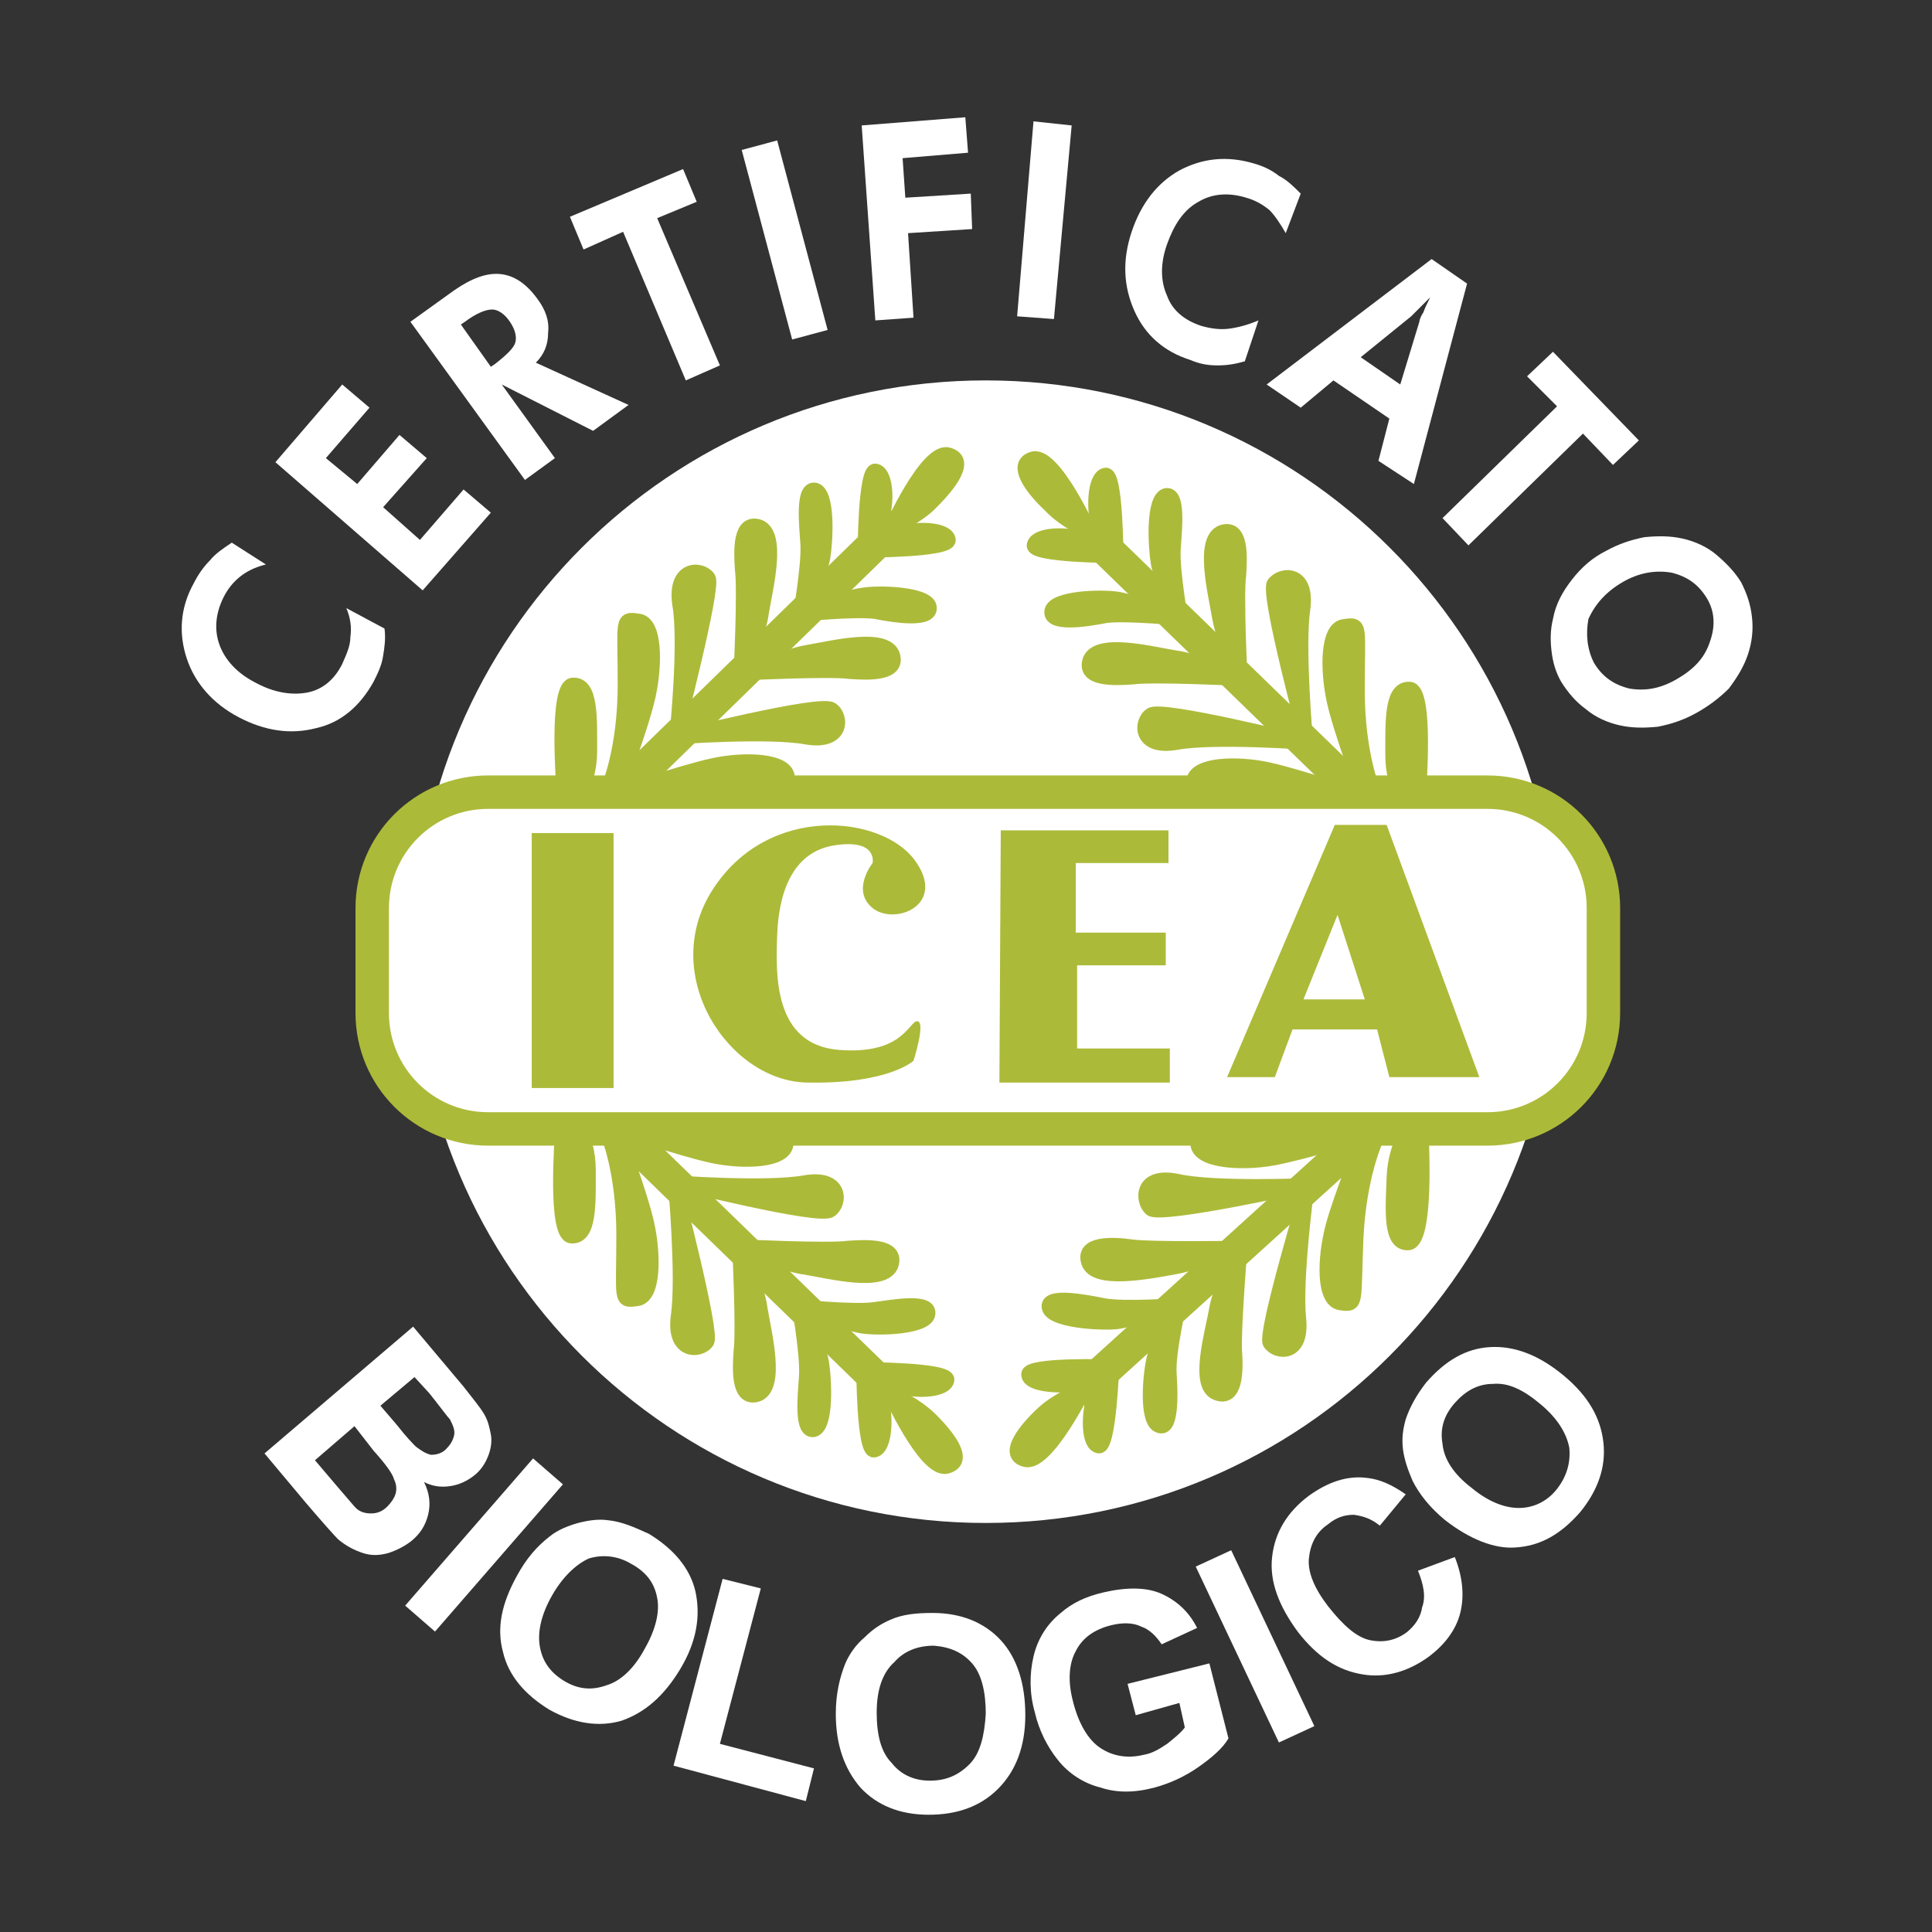 <?xml version="1.0" encoding="utf-8"?>
<!-- Generator: Adobe Illustrator 19.0.0, SVG Export Plug-In . SVG Version: 6.00 Build 0)  -->
<svg version="1.1" id="Layer_1" xmlns="http://www.w3.org/2000/svg" xmlns:xlink="http://www.w3.org/1999/xlink" x="0px" y="0px"
	 viewBox="0 0 141.7 141.7" style="enable-background:new 0 0 141.7 141.7;" xml:space="preserve">
<rect x="0" y="0" width="141.7" height="141.7" fill="#333333" stroke="none"/>
<style type="text/css">
	.st0{fill:#FFFFFF;}
	.st1{fill:none;stroke:#ACBA39;stroke-width:2.452;stroke-miterlimit:3.864;}
	.st2{fill:#ACBA39;}
	.st3{fill:none;stroke:#ACBA39;stroke-width:0.992;stroke-miterlimit:3.864;}
	.st4{fill:none;stroke:#ACBA39;stroke-width:2.452;stroke-miterlimit:3.864;}
</style>
<g>
	<path class="st0" d="M72.3,27.9c23.1,0,41.9,18.7,41.9,41.9c0,23.1-18.7,41.9-41.9,41.9c-23.1,0-41.9-18.7-41.9-41.9
		C30.4,46.6,49.2,27.9,72.3,27.9z"/>
	<line class="st1" x1="100.1" y1="58.7" x2="79.3" y2="38.5"/>
	<path class="st2" d="M80,39.1c0,0-2.6-5.8-4.2-5.5c-1.6,0.4,0,2.4,1.2,3.5C78.1,38.3,80,39.1,80,39.1z"/>
	<path class="st3" d="M80,39.1c0,0-2.6-5.8-4.2-5.5c-1.6,0.4,0,2.4,1.2,3.5C78.1,38.3,80,39.1,80,39.1z"/>
	<path class="st2" d="M104.1,58.3c0-0.4,0.6-7.7-0.7-7.8c-1.4-0.1-1.3,2.4-1.3,4.9c0,2.5,1.3,4,1.3,4L104.1,58.3z"/>
	<path class="st3" d="M104.1,58.3c0-0.4,0.6-7.7-0.7-7.8c-1.4-0.1-1.3,2.4-1.3,4.9c0,2.5,1.3,4,1.3,4L104.1,58.3z"/>
	<path class="st2" d="M100.8,58.1c0,0-1.2-2.7-1.2-7.5c0-4.7,0.3-4.9-1-4.7c-1.3,0.1-1.3,3.2-0.8,5.5c0.5,2.3,2.4,7.3,2.4,7.3
		L100.8,58.1z"/>
	<path class="st3" d="M100.8,58.1c0,0-1.2-2.7-1.2-7.5c0-4.7,0.3-4.9-1-4.7c-1.3,0.1-1.3,3.2-0.8,5.5c0.5,2.3,2.4,7.3,2.4,7.3
		L100.8,58.1z"/>
	<path class="st2" d="M95.8,54.3c0,0-0.6-6.8-0.2-9.6c0.4-2.8-1.6-2.7-2.2-1.9C92.9,43.6,95.8,54.3,95.8,54.3z"/>
	<path class="st3" d="M95.8,54.3c0,0-0.6-6.8-0.2-9.6c0.4-2.8-1.6-2.7-2.2-1.9C92.9,43.6,95.8,54.3,95.8,54.3z"/>
	<path class="st2" d="M91,49.9c0,0-0.3-6.3-0.1-7.7c0.1-1.4,0.2-3.7-1.3-3.2c-1.5,0.6-0.5,4.5-0.2,6.3C89.7,47,91,49.9,91,49.9z"/>
	<path class="st3" d="M91,49.9c0,0-0.3-6.3-0.1-7.7c0.1-1.4,0.2-3.7-1.3-3.2c-1.5,0.6-0.5,4.5-0.2,6.3C89.7,47,91,49.9,91,49.9z"/>
	<path class="st2" d="M86.7,45.8c0,0-0.7-4-0.6-5.5c0.1-1.5,0.4-4.2-0.6-4c-1,0.3-0.8,3.8-0.6,5C85.1,42.5,86.7,45.8,86.7,45.8z"/>
	<path class="st3" d="M86.7,45.8c0,0-0.7-4-0.6-5.5c0.1-1.5,0.4-4.2-0.6-4c-1,0.3-0.8,3.8-0.6,5C85.1,42.5,86.7,45.8,86.7,45.8z"/>
	<path class="st2" d="M81.9,40.9c0,0,0-6.2-0.8-6.1c-0.8,0.1-0.9,2.1-0.7,3.2C80.7,39.2,81.9,40.9,81.9,40.9z"/>
	<path class="st3" d="M81.9,40.9c0,0,0-6.2-0.8-6.1c-0.8,0.1-0.9,2.1-0.7,3.2C80.7,39.2,81.9,40.9,81.9,40.9z"/>
	<path class="st2" d="M99.8,59.3c0,0-2.7-1.2-7.5-1.1c-4.7,0.1-4.9,0.4-4.8-0.9c0.1-1.3,3.2-1.4,5.5-0.9c2.3,0.5,7.3,2.2,7.3,2.2
		L99.8,59.3z"/>
	<path class="st3" d="M99.8,59.3c0,0-2.7-1.2-7.5-1.1c-4.7,0.1-4.9,0.4-4.8-0.9c0.1-1.3,3.2-1.4,5.5-0.9c2.3,0.5,7.3,2.2,7.3,2.2
		L99.8,59.3z"/>
	<path class="st2" d="M95.9,54.5c0,0-6.8-0.5-9.6,0c-2.8,0.5-2.7-1.6-1.9-2.1C85.1,51.8,95.9,54.5,95.9,54.5z"/>
	<path class="st3" d="M95.9,54.5c0,0-6.8-0.5-9.6,0c-2.8,0.5-2.7-1.6-1.9-2.1C85.1,51.8,95.9,54.5,95.9,54.5z"/>
	<path class="st2" d="M90.8,49.8c0,0-6.3-0.3-7.7-0.1c-1.4,0.1-3.7,0.2-3.2-1.3c0.6-1.5,4.5-0.5,6.3-0.2
		C87.9,48.4,90.8,49.8,90.8,49.8z"/>
	<path class="st3" d="M90.8,49.8c0,0-6.3-0.3-7.7-0.1c-1.4,0.1-3.7,0.2-3.2-1.3c0.6-1.5,4.5-0.5,6.3-0.2
		C87.9,48.4,90.8,49.8,90.8,49.8z"/>
	<path class="st2" d="M86.6,45.4c0,0-4-0.4-5.5-0.2c-1.5,0.3-4.2,0.7-4-0.4c0.2-1,3.7-1.1,4.9-0.9C83.2,44.1,86.6,45.4,86.6,45.4z"
		/>
	<path class="st3" d="M86.6,45.4c0,0-4-0.4-5.5-0.2c-1.5,0.3-4.2,0.7-4-0.4c0.2-1,3.7-1.1,4.9-0.9C83.2,44.1,86.6,45.4,86.6,45.4z"
		/>
	<path class="st2" d="M81.9,40.8c0,0-6.2,0-6.1-0.8c0.1-0.8,2.1-0.9,3.2-0.6C80.1,39.6,81.9,40.8,81.9,40.8z"/>
	<path class="st3" d="M81.9,40.8c0,0-6.2,0-6.1-0.8c0.1-0.8,2.1-0.9,3.2-0.6C80.1,39.6,81.9,40.8,81.9,40.8z"/>
	<line class="st1" x1="45.3" y1="58.3" x2="66" y2="38.1"/>
	<path class="st2" d="M65.3,38.8c0,0,2.6-5.8,4.2-5.5c1.7,0.4,0,2.4-1.1,3.5C67.3,38,65.3,38.8,65.3,38.8z"/>
	<path class="st3" d="M65.3,38.8c0,0,2.6-5.8,4.2-5.5c1.7,0.4,0,2.4-1.1,3.5C67.3,38,65.3,38.8,65.3,38.8z"/>
	<path class="st2" d="M41.3,58c0-0.4-0.6-7.7,0.7-7.8c1.4-0.1,1.3,2.4,1.3,4.9c0,2.5-1.3,4-1.3,4L41.3,58z"/>
	<path class="st3" d="M41.3,58c0-0.4-0.6-7.7,0.7-7.8c1.4-0.1,1.3,2.4,1.3,4.9c0,2.5-1.3,4-1.3,4L41.3,58z"/>
	<path class="st2" d="M44.6,57.7c0,0,1.2-2.7,1.2-7.5c0-4.7-0.3-4.9,1-4.7c1.3,0.1,1.3,3.2,0.8,5.5c-0.5,2.3-2.4,7.3-2.4,7.3
		L44.6,57.7z"/>
	<path class="st3" d="M44.6,57.7c0,0,1.2-2.7,1.2-7.5c0-4.7-0.3-4.9,1-4.7c1.3,0.1,1.3,3.2,0.8,5.5c-0.5,2.3-2.4,7.3-2.4,7.3
		L44.6,57.7z"/>
	<path class="st2" d="M49.6,53.9c0,0,0.7-6.8,0.2-9.6c-0.4-2.8,1.7-2.7,2.2-1.9C52.4,43.2,49.6,53.9,49.6,53.9z"/>
	<path class="st3" d="M49.6,53.9c0,0,0.7-6.8,0.2-9.6c-0.4-2.8,1.7-2.7,2.2-1.9C52.4,43.2,49.6,53.9,49.6,53.9z"/>
	<path class="st2" d="M54.3,49.5c0,0,0.3-6.3,0.1-7.7c-0.1-1.4-0.2-3.7,1.3-3.2c1.5,0.6,0.5,4.5,0.2,6.3
		C55.7,46.6,54.3,49.5,54.3,49.5z"/>
	<path class="st3" d="M54.3,49.5c0,0,0.3-6.3,0.1-7.7c-0.1-1.4-0.2-3.7,1.3-3.2c1.5,0.6,0.5,4.5,0.2,6.3
		C55.7,46.6,54.3,49.5,54.3,49.5z"/>
	<path class="st2" d="M58.6,45.4c0,0,0.7-3.9,0.6-5.5c-0.1-1.5-0.4-4.2,0.6-4c1,0.3,0.8,3.8,0.6,5C60.2,42.1,58.6,45.4,58.6,45.4z"
		/>
	<path class="st3" d="M58.6,45.4c0,0,0.7-3.9,0.6-5.5c-0.1-1.5-0.4-4.2,0.6-4c1,0.3,0.8,3.8,0.6,5C60.2,42.1,58.6,45.4,58.6,45.4z"
		/>
	<path class="st2" d="M63.4,40.6c0,0,0-6.2,0.8-6.1c0.8,0.1,0.9,2.1,0.6,3.2C64.7,38.8,63.4,40.6,63.4,40.6z"/>
	<path class="st3" d="M63.4,40.6c0,0,0-6.2,0.8-6.1c0.8,0.1,0.9,2.1,0.6,3.2C64.7,38.8,63.4,40.6,63.4,40.6z"/>
	<path class="st2" d="M45.5,59c0,0,2.8-1.2,7.5-1.1c4.7,0.1,4.9,0.4,4.8-0.9c-0.1-1.3-3.2-1.4-5.5-0.9c-2.3,0.5-7.3,2.2-7.3,2.2
		L45.5,59z"/>
	<path class="st3" d="M45.5,59c0,0,2.8-1.2,7.5-1.1c4.7,0.1,4.9,0.4,4.8-0.9c-0.1-1.3-3.2-1.4-5.5-0.9c-2.3,0.5-7.3,2.2-7.3,2.2
		L45.5,59z"/>
	<path class="st2" d="M49.5,54.1c0,0,6.8-0.5,9.6,0c2.8,0.5,2.7-1.6,1.9-2.1C60.2,51.4,49.5,54.1,49.5,54.1z"/>
	<path class="st3" d="M49.5,54.1c0,0,6.8-0.5,9.6,0c2.8,0.5,2.7-1.6,1.9-2.1C60.2,51.4,49.5,54.1,49.5,54.1z"/>
	<path class="st2" d="M54.6,49.4c0,0,6.3-0.3,7.7-0.1c1.4,0.1,3.7,0.2,3.2-1.3c-0.6-1.5-4.5-0.5-6.3-0.2
		C57.5,48.1,54.6,49.4,54.6,49.4z"/>
	<path class="st3" d="M54.6,49.4c0,0,6.3-0.3,7.7-0.1c1.4,0.1,3.7,0.2,3.2-1.3c-0.6-1.5-4.5-0.5-6.3-0.2
		C57.5,48.1,54.6,49.4,54.6,49.4z"/>
	<path class="st2" d="M58.7,45.1c0,0,4-0.4,5.5-0.2c1.5,0.3,4.2,0.7,4-0.4c-0.2-1-3.8-1.1-4.9-0.9C62.2,43.7,58.7,45.1,58.7,45.1z"
		/>
	<path class="st3" d="M58.7,45.1c0,0,4-0.4,5.5-0.2c1.5,0.3,4.2,0.7,4-0.4c-0.2-1-3.8-1.1-4.9-0.9C62.2,43.7,58.7,45.1,58.7,45.1z"
		/>
	<path class="st2" d="M63.5,40.4c0,0,6.2,0,6.1-0.8c-0.1-0.8-2.1-0.9-3.2-0.6C65.2,39.2,63.5,40.4,63.5,40.4z"/>
	<path class="st3" d="M63.5,40.4c0,0,6.2,0,6.1-0.8c-0.1-0.8-2.1-0.9-3.2-0.6C65.2,39.2,63.5,40.4,63.5,40.4z"/>
	<line class="st1" x1="100.4" y1="82.9" x2="78.9" y2="102.4"/>
	<path class="st2" d="M79.6,101.8c0,0-2.8,5.7-4.4,5.3c-1.6-0.4,0.1-2.4,1.3-3.5C77.7,102.5,79.6,101.8,79.6,101.8z"/>
	<path class="st3" d="M79.6,101.8c0,0-2.8,5.7-4.4,5.3c-1.6-0.4,0.1-2.4,1.3-3.5C77.7,102.5,79.6,101.8,79.6,101.8z"/>
	<path class="st2" d="M104.3,83.4c0,0.4,0.4,7.7-1,7.8c-1.4,0.1-1.2-2.4-1.1-4.9c0.1-2.5,1.4-4,1.4-4L104.3,83.4z"/>
	<path class="st3" d="M104.3,83.4c0,0.4,0.4,7.7-1,7.8c-1.4,0.1-1.2-2.4-1.1-4.9c0.1-2.5,1.4-4,1.4-4L104.3,83.4z"/>
	<path class="st2" d="M101,83.5c0,0-1.3,2.7-1.5,7.4c-0.2,4.7,0.1,4.9-1.2,4.7c-1.3-0.2-1.2-3.3-0.6-5.6c0.6-2.3,2.6-7.2,2.6-7.2
		L101,83.5z"/>
	<path class="st3" d="M101,83.5c0,0-1.3,2.7-1.5,7.4c-0.2,4.7,0.1,4.9-1.2,4.7c-1.3-0.2-1.2-3.3-0.6-5.6c0.6-2.3,2.6-7.2,2.6-7.2
		L101,83.5z"/>
	<path class="st2" d="M95.9,87.1c0,0-0.9,6.8-0.6,9.6c0.3,2.8-1.7,2.6-2.2,1.8C92.7,97.7,95.9,87.1,95.9,87.1z"/>
	<path class="st3" d="M95.9,87.1c0,0-0.9,6.8-0.6,9.6c0.3,2.8-1.7,2.6-2.2,1.8C92.7,97.7,95.9,87.1,95.9,87.1z"/>
	<path class="st2" d="M91,91.4c0,0-0.5,6.3-0.4,7.7c0.1,1.4,0.1,3.7-1.4,3.1c-1.5-0.6-0.3-4.5,0-6.3C89.5,94.3,91,91.4,91,91.4z"/>
	<path class="st3" d="M91,91.4c0,0-0.5,6.3-0.4,7.7c0.1,1.4,0.1,3.7-1.4,3.1c-1.5-0.6-0.3-4.5,0-6.3C89.5,94.3,91,91.4,91,91.4z"/>
	<path class="st2" d="M86.6,95.3c0,0-0.9,3.9-0.8,5.4c0.1,1.5,0.2,4.3-0.8,3.9c-1-0.3-0.7-3.8-0.4-5C84.9,98.5,86.6,95.3,86.6,95.3z
		"/>
	<path class="st3" d="M86.6,95.3c0,0-0.9,3.9-0.8,5.4c0.1,1.5,0.2,4.3-0.8,3.9c-1-0.3-0.7-3.8-0.4-5C84.9,98.5,86.6,95.3,86.6,95.3z
		"/>
	<path class="st2" d="M81.6,100c0,0-0.2,6.2-1,6.1c-0.8-0.1-0.8-2.1-0.5-3.3C80.3,101.7,81.6,100,81.6,100z"/>
	<path class="st3" d="M81.6,100c0,0-0.2,6.2-1,6.1c-0.8-0.1-0.8-2.1-0.5-3.3C80.3,101.7,81.6,100,81.6,100z"/>
	<path class="st2" d="M100.1,82.3c0,0-2.8,1.1-7.5,0.8c-4.7-0.3-4.9-0.5-4.8,0.8c0.1,1.3,3.2,1.5,5.5,1.1c2.3-0.4,7.4-2,7.4-2
		L100.1,82.3z"/>
	<path class="st3" d="M100.1,82.3c0,0-2.8,1.1-7.5,0.8c-4.7-0.3-4.9-0.5-4.8,0.8c0.1,1.3,3.2,1.5,5.5,1.1c2.3-0.4,7.4-2,7.4-2
		L100.1,82.3z"/>
	<path class="st2" d="M96,86.9c0,0-6.9,0.3-9.6-0.3c-2.8-0.6-2.7,1.5-2,2.1C85.2,89.3,96,86.9,96,86.9z"/>
	<path class="st3" d="M96,86.9c0,0-6.9,0.3-9.6-0.3c-2.8-0.6-2.7,1.5-2,2.1C85.2,89.3,96,86.9,96,86.9z"/>
	<path class="st2" d="M90.7,91.5c0,0-6.3,0.1-7.7-0.1c-1.4-0.2-3.7-0.3-3.2,1.2c0.5,1.5,4.5,0.7,6.2,0.4
		C87.8,92.7,90.7,91.5,90.7,91.5z"/>
	<path class="st3" d="M90.7,91.5c0,0-6.3,0.1-7.7-0.1c-1.4-0.2-3.7-0.3-3.2,1.2c0.5,1.5,4.5,0.7,6.2,0.4
		C87.8,92.7,90.7,91.5,90.7,91.5z"/>
	<path class="st2" d="M86.4,95.7c0,0-4,0.3-5.5,0c-1.5-0.3-4.2-0.8-4,0.2c0.2,1,3.7,1.2,4.9,1.1C83,96.9,86.4,95.7,86.4,95.7z"/>
	<path class="st3" d="M86.4,95.7c0,0-4,0.3-5.5,0c-1.5-0.3-4.2-0.8-4,0.2c0.2,1,3.7,1.2,4.9,1.1C83,96.9,86.4,95.7,86.4,95.7z"/>
	<path class="st2" d="M81.5,100.2c0,0-6.2-0.2-6.1,0.6c0,0.8,2.1,0.9,3.2,0.8C79.8,101.3,81.5,100.2,81.5,100.2z"/>
	<path class="st3" d="M81.5,100.2c0,0-6.2-0.2-6.1,0.6c0,0.8,2.1,0.9,3.2,0.8C79.8,101.3,81.5,100.2,81.5,100.2z"/>
	<line class="st1" x1="45.1" y1="82.5" x2="65.9" y2="102.7"/>
	<path class="st2" d="M65.2,102.1c0,0,2.6,5.8,4.2,5.5c1.7-0.4,0-2.4-1.1-3.5C67.1,102.9,65.2,102.1,65.2,102.1z"/>
	<path class="st3" d="M65.2,102.1c0,0,2.6,5.8,4.2,5.5c1.7-0.4,0-2.4-1.1-3.5C67.1,102.9,65.2,102.1,65.2,102.1z"/>
	<path class="st2" d="M41.2,82.9c0,0.4-0.6,7.7,0.7,7.8c1.4,0.1,1.3-2.4,1.3-4.9s-1.3-4-1.3-4L41.2,82.9z"/>
	<path class="st3" d="M41.2,82.9c0,0.4-0.6,7.7,0.7,7.8c1.4,0.1,1.3-2.4,1.3-4.9s-1.3-4-1.3-4L41.2,82.9z"/>
	<path class="st2" d="M44.5,83.1c0,0,1.2,2.7,1.2,7.5c0,4.7-0.3,4.9,1,4.7c1.3-0.1,1.3-3.2,0.8-5.5c-0.5-2.3-2.4-7.3-2.4-7.3
		L44.5,83.1z"/>
	<path class="st3" d="M44.5,83.1c0,0,1.2,2.7,1.2,7.5c0,4.7-0.3,4.9,1,4.7c1.3-0.1,1.3-3.2,0.8-5.5c-0.5-2.3-2.4-7.3-2.4-7.3
		L44.5,83.1z"/>
	<path class="st2" d="M49.5,86.9c0,0,0.6,6.8,0.2,9.6c-0.4,2.8,1.7,2.7,2.2,1.9C52.3,97.6,49.5,86.9,49.5,86.9z"/>
	<path class="st3" d="M49.5,86.9c0,0,0.6,6.8,0.2,9.6c-0.4,2.8,1.7,2.7,2.2,1.9C52.3,97.6,49.5,86.9,49.5,86.9z"/>
	<path class="st2" d="M54.2,91.4c0,0,0.3,6.3,0.1,7.7c-0.1,1.4-0.2,3.7,1.3,3.2c1.5-0.6,0.5-4.5,0.2-6.3
		C55.6,94.3,54.2,91.4,54.2,91.4z"/>
	<path class="st3" d="M54.2,91.4c0,0,0.3,6.3,0.1,7.7c-0.1,1.4-0.2,3.7,1.3,3.2c1.5-0.6,0.5-4.5,0.2-6.3
		C55.6,94.3,54.2,91.4,54.2,91.4z"/>
	<path class="st2" d="M58.5,95.4c0,0,0.7,3.9,0.6,5.5c-0.1,1.5-0.4,4.2,0.6,4c1-0.3,0.8-3.8,0.6-5C60.1,98.7,58.5,95.4,58.5,95.4z"
		/>
	<path class="st3" d="M58.5,95.4c0,0,0.7,3.9,0.6,5.5c-0.1,1.5-0.4,4.2,0.6,4c1-0.3,0.8-3.8,0.6-5C60.1,98.7,58.5,95.4,58.5,95.4z"
		/>
	<path class="st2" d="M63.3,100.3c0,0,0,6.2,0.8,6.1c0.8-0.1,0.9-2.1,0.7-3.2C64.6,102,63.3,100.3,63.3,100.3z"/>
	<path class="st3" d="M63.3,100.3c0,0,0,6.2,0.8,6.1c0.8-0.1,0.9-2.1,0.7-3.2C64.6,102,63.3,100.3,63.3,100.3z"/>
	<path class="st2" d="M45.4,81.9c0,0,2.8,1.2,7.5,1.1c4.7-0.1,4.9-0.4,4.8,0.9c-0.1,1.3-3.2,1.4-5.5,0.9c-2.3-0.5-7.3-2.2-7.3-2.2
		L45.4,81.9z"/>
	<path class="st3" d="M45.4,81.9c0,0,2.8,1.2,7.5,1.1c4.7-0.1,4.9-0.4,4.8,0.9c-0.1,1.3-3.2,1.4-5.5,0.9c-2.3-0.5-7.3-2.2-7.3-2.2
		L45.4,81.9z"/>
	<path class="st2" d="M49.4,86.7c0,0,6.8,0.5,9.6,0c2.8-0.5,2.7,1.6,1.9,2.1C60.1,89.4,49.4,86.7,49.4,86.7z"/>
	<path class="st3" d="M49.4,86.7c0,0,6.8,0.5,9.6,0c2.8-0.5,2.7,1.6,1.9,2.1C60.1,89.4,49.4,86.7,49.4,86.7z"/>
	<path class="st2" d="M54.5,91.4c0,0,6.3,0.3,7.7,0.1c1.4-0.1,3.7-0.2,3.2,1.3c-0.6,1.5-4.5,0.5-6.3,0.2
		C57.4,92.8,54.5,91.4,54.5,91.4z"/>
	<path class="st3" d="M54.5,91.4c0,0,6.3,0.3,7.7,0.1c1.4-0.1,3.7-0.2,3.2,1.3c-0.6,1.5-4.5,0.5-6.3,0.2
		C57.4,92.8,54.5,91.4,54.5,91.4z"/>
	<path class="st2" d="M58.6,95.8c0,0,4,0.4,5.5,0.2c1.5-0.2,4.2-0.7,4,0.4c-0.2,1-3.7,1.1-4.9,0.9C62,97.1,58.6,95.8,58.6,95.8z"/>
	<path class="st3" d="M58.6,95.8c0,0,4,0.4,5.5,0.2c1.5-0.2,4.2-0.7,4,0.4c-0.2,1-3.7,1.1-4.9,0.9C62,97.1,58.6,95.8,58.6,95.8z"/>
	<path class="st2" d="M63.4,100.4c0,0,6.2,0,6.1,0.8c-0.1,0.8-2.1,0.9-3.2,0.6C65.1,101.7,63.4,100.4,63.4,100.4z"/>
	<path class="st3" d="M63.4,100.4c0,0,6.2,0,6.1,0.8c-0.1,0.8-2.1,0.9-3.2,0.6C65.1,101.7,63.4,100.4,63.4,100.4z"/>
	<path class="st0" d="M27.3,66.6c0-4.7,3.8-8.5,8.5-8.5h73.3c4.7,0,8.5,3.8,8.5,8.5v7.7c0,4.7-3.8,8.5-8.5,8.5H35.8
		c-4.7,0-8.5-3.8-8.5-8.5V66.6z"/>
	<path class="st4" d="M27.3,66.6c0-4.7,3.8-8.5,8.5-8.5h73.3c4.7,0,8.5,3.8,8.5,8.5v7.7c0,4.7-3.8,8.5-8.5,8.5H35.8
		c-4.7,0-8.5-3.8-8.5-8.5V66.6z"/>
	<polygon class="st2" points="39,61.1 39,79.8 45,79.8 45,61.1 	"/>
	<path class="st2" d="M64,63.3c0,0-1.6,2,0,3.3c1.6,1.3,5.5-0.2,3.1-3.5c-2.4-3.3-10.7-4.2-14.8,2.1c-4.1,6.3,1.2,14.2,7,14.2
		c5.9,0.1,7.7-1.6,7.7-1.6s0.9-2.8,0.3-2.9c-0.6-0.1-1,2.5-5.8,2.1c-4.8-0.4-4.6-5.6-4.5-8.4c0.1-2.9,1-6.1,4.2-6.6
		C64.4,61.5,64,63.3,64,63.3z"/>
	<polygon class="st2" points="73.4,60.9 73.3,79.4 85.8,79.4 85.8,76.9 79,76.9 79,70.8 85.5,70.8 85.5,68.4 78.9,68.4 78.9,63.3 
		85.7,63.3 85.7,60.9 	"/>
	<polygon class="st2" points="90,79 97.9,60.5 101.7,60.5 108.5,79 101.9,79 101,75.5 94.8,75.5 93.5,79 	"/>
	<polygon class="st0" points="95.6,73.3 98.1,67.1 100.1,73.3 	"/>
	<path class="st0" d="M19.5,41.4c-0.8,0.2-1.4,0.5-1.9,0.9c-0.5,0.4-0.9,0.9-1.2,1.5c-0.6,1.2-0.7,2.4-0.3,3.5
		c0.4,1.1,1.3,2.1,2.7,2.8c1.3,0.7,2.6,0.9,3.7,0.7c1.1-0.2,2-0.9,2.6-2.1c0.3-0.7,0.6-1.3,0.6-2c0.1-0.7,0-1.4-0.3-2.1l2.8,1.5
		c0.1,0.7,0,1.4-0.1,2c-0.1,0.7-0.4,1.3-0.7,1.9c-1,1.8-2.4,3-4.2,3.4c-1.9,0.5-3.8,0.2-5.7-0.8c-1.9-1-3.2-2.5-3.8-4.3
		c-0.6-1.8-0.5-3.7,0.5-5.5c0.3-0.6,0.7-1.2,1.2-1.7c0.4-0.5,1-0.9,1.6-1.3L19.5,41.4z"/>
	<polygon class="st0" points="31,43.3 20.2,33.9 25.1,28.2 27.1,29.9 23.9,33.6 26.2,35.5 29.3,31.9 31.3,33.6 28.1,37.2 30.8,39.6 
		34,35.9 36,37.6 	"/>
	<path class="st0" d="M36,26.9l0.3-0.2c0.9-0.7,1.4-1.2,1.5-1.6c0.1-0.4,0-0.9-0.4-1.5c-0.4-0.6-0.9-0.9-1.3-0.9
		c-0.5,0-1.2,0.3-2,0.9l-0.3,0.2L36,26.9z M46.1,29.7l-2.6,1.9l-6.7-3.4l3.9,5.4l-2.2,1.6l-8.4-11.6l3.2-2.3
		c1.3-0.9,2.4-1.3,3.4-1.2c1,0.1,1.9,0.7,2.7,1.8c0.6,0.8,0.9,1.6,0.8,2.5c0,0.9-0.3,1.6-0.9,2.2L46.1,29.7z"/>
	<polygon class="st0" points="48.2,16 52.8,26.8 50.3,27.9 45.7,17 42.8,18.3 41.8,15.9 50.1,12.4 51.1,14.8 	"/>
	<polygon class="st0" points="58.1,24.9 54.4,11 57,10.3 60.7,24.2 	"/>
	<polygon class="st0" points="64.2,23.5 63.2,9.2 70.8,8.6 71,11.2 66.2,11.6 66.4,14.5 71.2,14.2 71.3,16.8 66.6,17.1 67,23.3 	"/>
	<polygon class="st0" points="74.6,23.2 75.8,8.9 78.6,9.2 77.3,23.4 	"/>
	<path class="st0" d="M94.3,17.1c-0.4-0.7-0.8-1.3-1.2-1.7c-0.5-0.4-1-0.7-1.7-0.9c-1.3-0.4-2.5-0.3-3.5,0.3
		c-1.1,0.6-1.8,1.7-2.3,3.1c-0.5,1.4-0.5,2.7,0,3.8c0.4,1.1,1.3,1.8,2.5,2.2c0.7,0.2,1.4,0.3,2.1,0.2c0.7-0.1,1.4-0.3,2.1-0.6l-1,3
		c-0.7,0.2-1.3,0.3-2,0.3c-0.7,0-1.3-0.1-2-0.4c-1.9-0.6-3.3-1.8-4.1-3.6c-0.8-1.8-0.9-3.7-0.2-5.8c0.7-2.1,1.9-3.6,3.5-4.5
		c1.7-0.9,3.5-1.1,5.5-0.5c0.7,0.2,1.3,0.5,1.8,0.9c0.6,0.3,1.1,0.8,1.6,1.3L94.3,17.1z"/>
	<path class="st0" d="M92.9,28.2L105,19l2.6,1.8l-3.9,14.7l-2.6-1.7l0.8-3.1l-4.1-2.8l-2.4,2L92.9,28.2z M102.7,28.2l1.4-4.6
		c0-0.1,0.1-0.4,0.3-0.7c0.1-0.3,0.3-0.7,0.5-1.1c-0.3,0.3-0.6,0.6-0.9,0.9c-0.3,0.3-0.4,0.4-0.5,0.5l-3.7,3L102.7,28.2z"/>
	<polygon class="st0" points="116.1,31.8 107.7,40 105.8,38 114.2,29.8 112,27.6 113.9,25.8 120.2,32.3 118.3,34.1 	"/>
	<path class="st0" d="M116.9,48.6c0.6,1,1.4,1.6,2.6,1.9c1.2,0.2,2.3,0,3.5-0.7c1.2-0.7,2-1.5,2.4-2.7c0.4-1.1,0.4-2.2-0.2-3.2
		c-0.6-1-1.4-1.6-2.6-1.9c-1.2-0.2-2.4,0-3.6,0.7c-1.2,0.7-2,1.6-2.5,2.7C116.3,46.5,116.4,47.6,116.9,48.6z M124.4,52.3
		c-0.9,0.5-1.8,0.8-2.8,1c-1,0.1-1.9,0.1-2.8-0.1c-0.9-0.2-1.8-0.6-2.5-1.2c-0.7-0.5-1.3-1.2-1.8-2c-0.4-0.7-0.6-1.4-0.7-2.2
		c-0.1-0.8-0.1-1.6,0.1-2.4c0.2-1.1,0.7-2,1.4-2.9c0.7-0.9,1.5-1.6,2.5-2.1c0.9-0.5,1.8-0.8,2.8-1c1-0.1,1.9-0.1,2.8,0.1
		c0.9,0.2,1.8,0.6,2.5,1.2c0.7,0.6,1.3,1.2,1.8,2c0.4,0.8,0.7,1.6,0.8,2.6c0.1,0.9,0,1.8-0.3,2.7c-0.3,0.9-0.8,1.7-1.4,2.5
		C126.1,51.2,125.3,51.8,124.4,52.3z"/>
	<path class="st0" d="M26,104.6l-2.9,2.5l1.7,2c0.7,0.8,1.1,1.3,1.3,1.5c0.3,0.3,0.7,0.4,1.1,0.4c0.4,0,0.8-0.1,1.2-0.5
		c0.3-0.3,0.5-0.6,0.6-0.9c0.1-0.3,0.1-0.7-0.1-1.1c-0.1-0.4-0.6-1.1-1.5-2.1L26,104.6z M30.4,101l-2.5,2.1l1.2,1.4
		c0.7,0.9,1.2,1.4,1.4,1.6c0.4,0.3,0.7,0.5,1.1,0.6c0.4,0,0.8-0.1,1.1-0.4c0.3-0.3,0.5-0.6,0.6-1c0.1-0.4-0.1-0.8-0.3-1.2
		c-0.2-0.2-0.7-0.9-1.5-1.9L30.4,101z M30.3,97.3l3.7,4.4c0.7,0.9,1.2,1.5,1.5,2c0.3,0.5,0.4,1,0.5,1.5c0.1,0.5,0,1.1-0.2,1.6
		c-0.2,0.5-0.5,1-1,1.4c-0.5,0.4-1.1,0.7-1.8,0.8c-0.7,0.1-1.3,0-1.9-0.3c0.4,0.8,0.5,1.6,0.3,2.4c-0.2,0.8-0.6,1.4-1.2,1.9
		c-0.5,0.4-1.1,0.7-1.7,0.9c-0.7,0.2-1.3,0.2-1.9,0c-0.6-0.2-1.2-0.5-1.8-1c-0.3-0.3-1.1-1.2-2.3-2.6l-3.1-3.7L30.3,97.3z"/>
	
		<rect x="28.5" y="111.9" transform="matrix(-0.656 0.755 -0.755 -0.656 144.467 160.757)" class="st0" width="14.3" height="2.9"/>
	<path class="st0" d="M40.5,117c-0.8,1.4-1.1,2.7-0.9,3.8c0.2,1.1,0.8,1.9,1.8,2.5c1,0.6,2,0.7,3.1,0.3c1-0.3,2-1.2,2.8-2.7
		c0.8-1.4,1.1-2.7,0.9-3.7c-0.2-1.1-0.8-1.9-1.9-2.5c-1-0.6-2.1-0.7-3.1-0.4C42.3,114.7,41.3,115.6,40.5,117z M37.9,115.6
		c0.7-1.3,1.5-2.2,2.4-2.9c0.6-0.5,1.4-0.8,2.1-1c0.8-0.2,1.5-0.3,2.2-0.2c1,0.1,1.9,0.5,3,1c1.8,1.1,3,2.5,3.4,4.2
		c0.4,1.8,0.1,3.7-1.1,5.7c-1.2,2-2.6,3.2-4.3,3.8c-1.7,0.5-3.5,0.2-5.3-0.8c-1.8-1.1-3-2.5-3.4-4.2
		C36.4,119.4,36.8,117.6,37.9,115.6z"/>
	<polygon class="st0" points="49.4,129.5 53,115.8 55.8,116.5 52.8,127.9 59.7,129.7 59.1,132.1 	"/>
	<path class="st0" d="M64.3,125.6c0,1.6,0.3,2.9,1.1,3.7c0.7,0.9,1.7,1.3,2.8,1.3c1.2,0,2.1-0.4,2.9-1.2c0.8-0.8,1.1-2.1,1.2-3.7
		c0-1.6-0.3-2.9-1-3.7c-0.7-0.8-1.6-1.2-2.8-1.3c-1.2,0-2.2,0.4-2.9,1.2C64.7,122.7,64.3,124,64.3,125.6z M61.3,125.7
		c0-1.5,0.3-2.7,0.7-3.7c0.3-0.7,0.8-1.4,1.4-1.9c0.6-0.6,1.2-1,1.9-1.3c0.9-0.4,1.9-0.5,3.1-0.5c2.1,0,3.8,0.7,5,2
		c1.2,1.3,1.8,3.2,1.8,5.5c0,2.3-0.7,4.1-2,5.4c-1.3,1.3-3,1.9-5.1,1.9c-2.1,0-3.8-0.7-5-2C61.9,129.7,61.3,127.9,61.3,125.7z"/>
	<path class="st0" d="M83.3,125.8l-0.6-2.3l6-1.5l1.4,5.5c-0.4,0.7-1.2,1.4-2.2,2.1c-1,0.7-2.1,1.2-3.2,1.5c-1.5,0.4-2.8,0.4-4,0
		c-1.2-0.3-2.3-1-3.1-2c-0.8-1-1.4-2.2-1.7-3.5c-0.4-1.4-0.4-2.8-0.1-4.1c0.3-1.3,1-2.4,2-3.2c0.8-0.7,1.8-1.2,3.1-1.5
		c1.7-0.4,3.2-0.4,4.3,0.1c1.1,0.5,2,1.3,2.6,2.5l-2.6,1.2c-0.4-0.6-0.9-1.1-1.5-1.3c-0.6-0.3-1.4-0.3-2.2-0.1
		c-1.2,0.3-2.1,0.9-2.6,1.9c-0.5,0.9-0.6,2.2-0.2,3.7c0.4,1.6,1.1,2.8,2,3.4c0.9,0.6,2,0.8,3.2,0.5c0.6-0.1,1.1-0.4,1.7-0.8
		c0.5-0.4,1-0.8,1.3-1.2l-0.4-1.8L83.3,125.8z"/>
	<polygon class="st0" points="93.8,127.8 87.7,114.9 90.3,113.7 96.4,126.6 	"/>
	<path class="st0" d="M104,115.2l2.7-1c0.6,1.5,0.7,2.9,0.4,4.1c-0.3,1.2-1.1,2.3-2.3,3.2c-1.5,1.1-3.2,1.6-4.9,1.3
		c-1.8-0.3-3.3-1.3-4.7-3.1c-1.4-1.9-2.1-3.7-1.9-5.5c0.2-1.8,1.1-3.3,2.7-4.5c1.4-1,2.8-1.5,4.3-1.3c0.9,0.1,1.8,0.5,2.8,1.2
		l-1.9,2.3c-0.6-0.5-1.2-0.7-1.9-0.8c-0.7,0-1.3,0.2-1.9,0.7c-0.9,0.6-1.3,1.5-1.4,2.5c-0.1,1,0.4,2.2,1.4,3.5
		c1.1,1.4,2.1,2.3,3.1,2.5c1,0.2,1.9,0,2.7-0.6c0.6-0.5,1-1.1,1.1-1.8C104.6,117.1,104.4,116.2,104,115.2z"/>
	<path class="st0" d="M107.9,109.1c1.2,1,2.4,1.5,3.5,1.5c1.1,0,2.1-0.5,2.8-1.4c0.7-0.9,1-1.9,0.9-3c-0.2-1.1-0.9-2.2-2.1-3.2
		c-1.3-1.1-2.4-1.6-3.5-1.5c-1.1,0-2,0.5-2.8,1.4c-0.8,0.9-1.1,1.9-0.9,3C105.9,107,106.6,108.1,107.9,109.1z M106,111.5
		c-1.1-0.9-1.9-1.9-2.4-2.9c-0.3-0.7-0.6-1.5-0.7-2.3c-0.1-0.8,0-1.5,0.2-2.2c0.3-0.9,0.8-1.8,1.5-2.7c1.4-1.6,2.9-2.5,4.7-2.6
		c1.8-0.1,3.6,0.6,5.4,2.1c1.8,1.5,2.7,3.1,2.9,4.9c0.2,1.8-0.4,3.5-1.7,5.1c-1.4,1.6-2.9,2.5-4.8,2.6
		C109.6,113.6,107.8,112.9,106,111.5z"/>
</g>
</svg>
